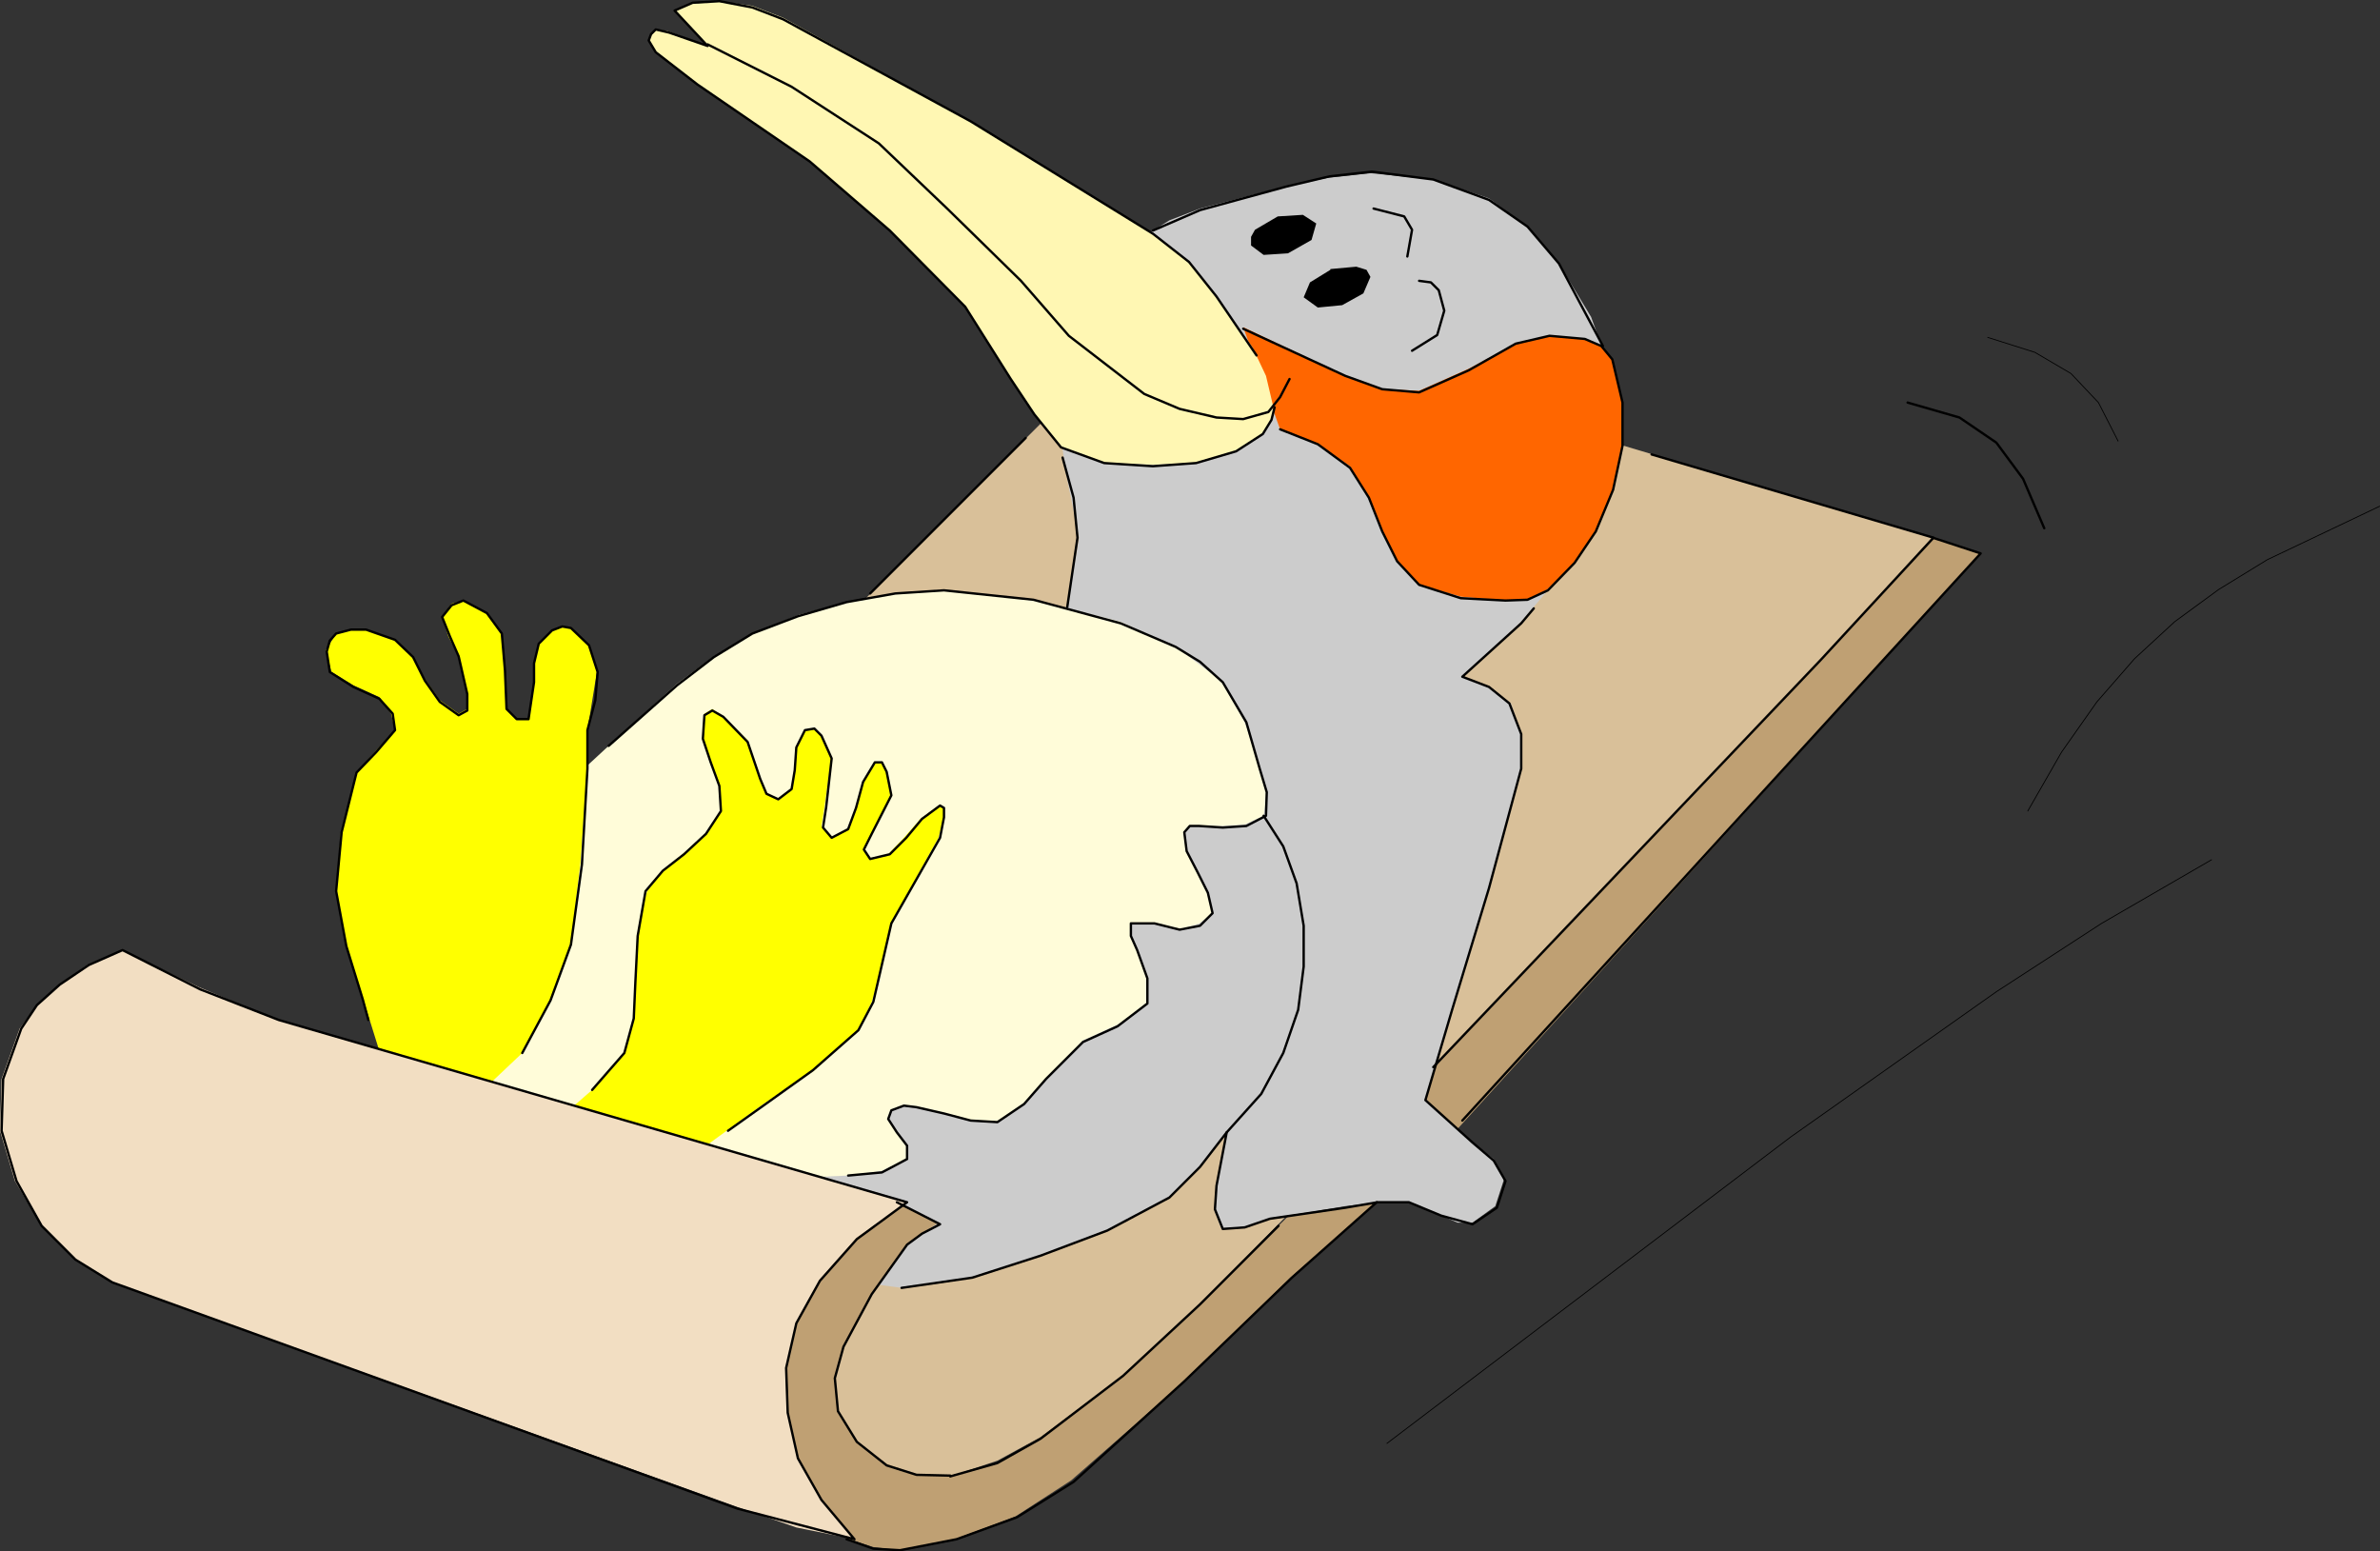 <?xml version="1.0" encoding="UTF-8" standalone="no"?>
<svg
   version="1.0"
   width="129.574mm"
   height="84.453mm"
   id="svg35"
   sodipodi:docname="Penguin on Toboggan.wmf"
   xmlns:inkscape="http://www.inkscape.org/namespaces/inkscape"
   xmlns:sodipodi="http://sodipodi.sourceforge.net/DTD/sodipodi-0.dtd"
   xmlns="http://www.w3.org/2000/svg"
   xmlns:svg="http://www.w3.org/2000/svg">
  <rect width="100%" height="100%" fill="#333333" stroke="none"/>
  <sodipodi:namedview
     id="namedview35"
     pagecolor="#ffffff"
     bordercolor="#000000"
     borderopacity="0.25"
     inkscape:showpageshadow="2"
     inkscape:pageopacity="0.0"
     inkscape:pagecheckerboard="0"
     inkscape:deskcolor="#d1d1d1"
     inkscape:document-units="mm" />
  <defs
     id="defs1">
    <pattern
       id="WMFhbasepattern"
       patternUnits="userSpaceOnUse"
       width="6"
       height="6"
       x="0"
       y="0" />
  </defs>
  <path
     style="fill:#bfa073;fill-opacity:1;fill-rule:evenodd;stroke:none"
     d="m 267.125,247.838 107.464,-112 22.947,-25.212 10.019,3.232 -113.281,124.606 -27.149,9.535 v 0 z"
     id="path1" />
  <path
     style="fill:#d9c099;fill-opacity:1;fill-rule:evenodd;stroke:none"
     d="M 72.397,228.768 238.198,63.111 l 159.337,47.515 -22.947,25.212 -63.347,66.747 -64.317,65.778 -15.837,14.707 -16.968,12.606 -8.888,4.848 -9.696,3.232 -9.696,0.162 -5.01,-0.808 -4.202,-1.939 -104.07,-72.404 v 0 z"
     id="path2" />
  <path
     style="fill:#cccccc;fill-opacity:1;fill-rule:evenodd;stroke:none"
     d="m 219.614,124.525 2.424,-13.899 -2.747,-13.414 -1.778,-13.414 v -7.273 l 0.808,-5.495 1.939,-5.333 3.555,-5.98 10.342,-10.343 6.464,-4.04 6.302,-2.424 17.453,-4.525 8.726,-1.778 8.888,-0.97 12.928,1.293 11.474,3.879 7.918,5.818 6.464,7.596 6.626,10.99 4.363,12.121 1.778,12.283 -1.778,12.121 -8.242,13.737 -10.504,12.444 -12.12,11.313 5.494,2.101 4.525,3.394 2.101,6.303 v 6.788 l -6.626,24.889 -7.595,24.727 -5.494,18.909 9.696,8.727 4.363,3.394 2.101,4.202 -1.778,5.495 -4.686,3.394 h -3.07 l -3.394,-1.455 -6.626,-2.747 h -6.464 l -6.626,0.808 -15.514,2.586 -4.848,1.778 -5.171,0.323 -1.454,-4.04 0.485,-4.848 2.101,-10.99 -5.494,7.111 -6.302,6.141 -12.766,6.949 -13.736,5.172 -14.059,4.525 -14.544,2.101 -10.989,-1.455 -10.666,-3.071 -16.806,-4.364 4.04,-23.111 2.747,-11.475 4.202,-10.828 14.059,-22.465 15.514,-21.333 z"
     id="path3" />
  <path
     style="fill:#fffcd9;fill-opacity:1;fill-rule:evenodd;stroke:none"
     d="m 79.992,221.98 75.952,20.687 18.584,-0.808 6.949,-0.97 5.171,-2.424 v -2.747 l -2.101,-2.747 -1.778,-2.747 0.646,-1.778 2.586,-0.97 2.586,0.323 5.656,1.293 5.494,1.455 5.494,0.323 5.494,-3.717 4.525,-5.172 7.595,-7.919 7.434,-3.394 5.818,-4.202 v -5.172 l -2.101,-5.818 -1.293,-3.232 v -2.424 l 4.848,0.162 5.171,1.293 4.04,-1.293 2.747,-2.101 -0.97,-4.202 -2.101,-4.202 -2.262,-4.364 -0.485,-3.879 1.131,-1.293 h 1.939 4.525 l 4.848,-0.323 3.878,-1.778 0.646,-4.848 -1.454,-5.172 -3.07,-9.212 -4.848,-8.566 -9.373,-6.949 -11.312,-5.172 -17.938,-4.525 -18.422,-1.939 -10.019,0.646 -10.019,1.778 -9.696,2.586 -9.696,3.879 -7.918,4.687 -7.595,5.657 -14.059,12.768 -14.867,13.737 -13.736,15.03 -5.656,8.404 -4.202,9.535 -3.717,10.505 -2.909,11.313 v 0 z"
     id="path4" />
  <path
     style="fill:#ff6600;fill-opacity:1;fill-rule:evenodd;stroke:none"
     d="m 255.813,67.313 21.008,10.02 7.595,2.747 7.595,0.323 10.181,-4.525 9.696,-5.172 6.949,-1.616 7.272,0.646 3.394,1.293 2.262,2.909 2.101,8.566 v 9.212 l -1.939,9.051 -3.555,8.566 -4.363,6.465 -5.656,5.495 -4.04,2.101 -4.848,0.162 -8.888,-0.808 -8.565,-2.424 -4.525,-4.848 -3.07,-6.141 -2.747,-6.949 -3.878,-6.465 -6.626,-4.525 -7.757,-3.071 -7.595,-21.01 z"
     id="path5" />
  <path
     style="fill:#ffff00;fill-opacity:1;fill-rule:evenodd;stroke:none"
     d="m 142.854,237.495 14.221,-10.343 10.504,-6.949 9.05,-8.242 2.747,-5.818 1.778,-5.98 2.262,-10.343 9.696,-17.455 1.131,-4.202 v -1.939 l -1.131,-0.485 -3.717,2.747 -3.394,3.879 -3.232,3.394 -3.717,0.97 -1.454,-1.939 1.778,-3.232 4.04,-7.919 -0.97,-4.848 -0.97,-1.939 h -1.454 l -2.424,4.04 -1.454,5.333 -1.616,4.364 -3.394,1.778 -2.101,-2.424 0.646,-4.202 1.454,-10.02 -2.101,-4.364 -1.454,-1.455 -1.939,0.323 -1.778,3.556 -0.323,4.687 -0.646,3.879 -2.424,2.101 -2.747,-1.131 -1.293,-3.394 -2.586,-7.596 -5.01,-4.848 -2.262,-1.616 -1.616,0.97 -0.323,4.848 1.616,5.172 1.778,4.848 0.323,5.172 -3.07,4.687 -4.848,4.202 -4.04,3.394 -3.232,4.202 -1.293,4.525 -0.646,4.687 -0.485,9.374 -0.323,7.596 -1.939,7.111 -6.626,7.596 -7.595,6.626 28.603,6.788 v 0 z"
     id="path6" />
  <path
     style="fill:#ffff00;fill-opacity:1;fill-rule:evenodd;stroke:none"
     d="m 94.374,227.151 7.11,-4.848 5.979,-5.657 5.818,-10.828 4.202,-11.475 1.939,-16.808 1.454,-19.717 v -7.596 l 1.939,-11.96 -1.616,-5.495 -3.717,-3.556 -1.778,-0.323 -2.101,0.808 -2.747,2.747 -0.97,3.717 v 3.879 l -1.131,7.919 h -2.424 l -2.101,-2.101 -0.323,-7.919 -0.646,-7.596 -3.07,-4.202 -4.848,-2.586 -2.424,0.646 -1.939,2.747 1.293,4.04 2.101,4.04 1.778,7.596 v 3.232 l -1.778,0.97 -3.878,-2.747 -3.07,-4.364 -2.424,-4.525 -3.717,-3.556 -5.979,-2.101 h -3.07 l -3.07,0.808 -2.101,3.394 1.131,4.525 4.525,2.747 5.333,2.424 2.424,3.394 0.808,3.394 -3.878,4.202 -4.04,4.525 -3.232,12.283 -0.97,12.121 2.101,11.313 3.394,10.667 5.494,17.616 z"
     id="path7" />
  <path
     style="fill:#fff7b3;fill-opacity:1;fill-rule:evenodd;stroke:none"
     d="m 218.645,92.04 -5.818,-6.788 -4.848,-7.273 -9.373,-14.869 -15.514,-15.677 -16.483,-14.222 -23.109,-15.838 -8.565,-6.626 -1.454,-2.424 0.485,-1.293 0.97,-0.97 2.424,0.323 8.242,3.071 -6.787,-7.273 3.717,-1.616 5.494,-0.323 6.787,0.97 6.302,2.424 38.622,21.333 37.491,23.111 7.434,5.818 5.656,7.111 7.434,10.505 2.747,5.818 1.454,6.141 -0.323,2.909 -1.778,2.909 -5.494,3.556 -8.565,2.424 -8.565,0.323 -10.019,-0.323 z"
     id="path8" />
  <path
     style="fill:#bfa073;fill-opacity:1;fill-rule:evenodd;stroke:none"
     d="m 265.185,250.101 -18.261,18.263 -15.837,14.707 -16.968,12.606 -8.888,5.333 -9.696,2.747 -6.626,-0.323 -6.464,-2.263 -6.141,-4.525 -3.878,-6.303 -0.646,-6.788 1.778,-6.465 5.818,-10.828 7.272,-10.182 3.07,-2.263 3.394,-2.263 -8.565,-4.202 -15.19,6.465 -6.949,3.556 -5.333,5.495 -2.586,6.949 -0.97,7.919 2.424,15.838 3.07,6.788 3.878,6.303 5.333,5.495 5.979,4.364 5.494,1.778 5.494,0.646 11.312,-2.263 12.443,-4.687 11.474,-7.434 23.27,-20.364 21.816,-21.333 17.938,-15.515 -18.099,2.747 v 0 z"
     id="path9" />
  <path
     style="fill:#f2dec2;fill-opacity:1;fill-rule:evenodd;stroke:none"
     d="m 25.21,195.475 15.675,7.596 16.16,6.788 129.603,37.495 -10.342,7.273 -7.595,8.566 -4.848,8.889 -2.101,9.374 0.323,9.212 2.101,9.374 4.848,8.566 6.787,8.081 -11.958,-2.424 -12.12,-4.202 L 23.109,263.838 15.514,259.151 8.565,252.202 3.07,242.99 0,232.646 0.323,221.98 4.04,211.636 l 3.555,-4.848 4.686,-4.202 5.656,-4.04 7.272,-3.071 z"
     id="path10" />
  <path
     style="fill:#000000;fill-opacity:1;fill-rule:evenodd;stroke:none"
     d="m 273.75,55.354 5.333,-0.485 2.101,0.646 0.808,1.455 -1.454,3.394 -4.363,2.424 -5.01,0.485 -2.909,-2.101 1.293,-3.071 4.202,-2.586 v 0 z"
     id="path11" />
  <path
     style="fill:#000000;fill-opacity:1;fill-rule:evenodd;stroke:none"
     d="m 262.923,44.525 5.171,-0.323 2.747,1.778 -0.97,3.394 -4.848,2.747 -5.01,0.323 -2.586,-1.939 v -1.778 l 0.808,-1.455 z"
     id="path12" />
  <path
     style="fill:none;stroke:#000000;stroke-width:0.485px;stroke-linecap:round;stroke-linejoin:round;stroke-miterlimit:4;stroke-dasharray:none;stroke-opacity:1"
     d="m 397.697,110.626 9.858,3.232 -106.656,116.687"
     id="path13" />
  <path
     style="fill:none;stroke:#000000;stroke-width:0.485px;stroke-linecap:round;stroke-linejoin:round;stroke-miterlimit:4;stroke-dasharray:none;stroke-opacity:1"
     d="m 263.084,252.202 -16.16,16.162 -15.837,14.707 -16.968,12.929 -8.888,5.01 -9.696,2.747"
     id="path14" />
  <path
     style="fill:none;stroke:#000000;stroke-width:0.485px;stroke-linecap:round;stroke-linejoin:round;stroke-miterlimit:4;stroke-dasharray:none;stroke-opacity:1"
     d="m 339.844,93.495 58.014,17.131 -23.27,25.212 -79.669,83.717"
     id="path15" />
  <path
     style="fill:none;stroke:#000000;stroke-width:0.485px;stroke-linecap:round;stroke-linejoin:round;stroke-miterlimit:4;stroke-dasharray:none;stroke-opacity:1"
     d="M 179.053,122.101 211.049,90.101"
     id="path16" />
  <path
     style="fill:none;stroke:#000000;stroke-width:0.485px;stroke-linecap:round;stroke-linejoin:round;stroke-miterlimit:4;stroke-dasharray:none;stroke-opacity:1"
     d="m 219.614,124.848 2.101,-14.222 -0.808,-8.242 -2.262,-8.242"
     id="path17" />
  <path
     style="fill:none;stroke:#000000;stroke-width:0.485px;stroke-linecap:round;stroke-linejoin:round;stroke-miterlimit:4;stroke-dasharray:none;stroke-opacity:1"
     d="m 315.604,125.172 -2.586,3.071 -12.12,10.99 5.494,2.101 4.202,3.394 2.424,6.303 v 7.111 l -6.626,24.566 -7.595,25.051 -5.494,18.586 9.696,8.727 4.363,3.717 2.424,4.202 -1.778,5.495 -5.01,3.394 -6.464,-1.778 -6.626,-2.747 h -6.464 l -6.626,1.131 -15.514,2.263 -5.171,1.778 -4.525,0.323 -1.616,-4.04 0.323,-4.848 2.101,-10.99 -5.494,7.111 -6.302,6.303 -12.766,6.788 -13.736,5.172 -14.059,4.525 -14.544,2.101"
     id="path18" />
  <path
     style="fill:none;stroke:#000000;stroke-width:0.485px;stroke-linecap:round;stroke-linejoin:round;stroke-miterlimit:4;stroke-dasharray:none;stroke-opacity:1"
     d="m 237.229,47.434 9.696,-4.202 17.776,-4.848 8.888,-2.101 8.726,-0.97 12.605,1.616 11.474,4.202 7.918,5.495 6.464,7.596 9.05,16.97"
     id="path19" />
  <path
     style="fill:none;stroke:#000000;stroke-width:0.485px;stroke-linecap:round;stroke-linejoin:round;stroke-miterlimit:4;stroke-dasharray:none;stroke-opacity:1"
     d="m 174.528,241.859 6.949,-0.646 5.171,-2.747 v -2.747 l -2.101,-2.747 -1.778,-2.747 0.646,-1.778 2.586,-0.97 2.586,0.323 5.656,1.293 5.494,1.455 5.494,0.323 5.494,-3.717 4.525,-5.172 7.595,-7.596 7.11,-3.232 6.141,-4.687 v -5.172 l -2.101,-5.818 -1.293,-2.909 v -2.586 h 4.848 l 5.171,1.293 4.202,-0.808 2.586,-2.586 -0.97,-4.202 -2.101,-4.202 -2.262,-4.364 -0.485,-3.879 1.131,-1.293 h 1.939 l 4.848,0.323 4.848,-0.323 4.04,-2.101 0.162,-4.848 -1.454,-4.848 -2.747,-9.535 -4.848,-8.242 -4.686,-4.202 -5.01,-3.071 -11.312,-4.848 -17.938,-4.848 -18.422,-1.939 -10.019,0.646 -10.019,1.778 -10.019,2.909 -9.373,3.556 -7.918,4.848 -7.595,5.818 -14.059,12.444"
     id="path20" />
  <path
     style="fill:none;stroke:#000000;stroke-width:0.485px;stroke-linecap:round;stroke-linejoin:round;stroke-miterlimit:4;stroke-dasharray:none;stroke-opacity:1"
     d="m 255.813,67.636 21.008,9.697 7.595,2.747 7.595,0.646 10.181,-4.525 9.696,-5.495 6.949,-1.616 7.272,0.646 3.394,1.455 2.262,2.747 2.101,8.889 v 8.889 l -1.939,9.051 -3.555,8.566 -4.363,6.465 -5.494,5.657 -4.202,1.939 -4.525,0.162 -9.211,-0.485 -8.565,-2.747 -4.525,-4.848 -3.07,-6.141 -2.747,-6.949 -3.878,-6.141 -6.626,-4.848 -7.757,-3.071"
     id="path21" />
  <path
     style="fill:none;stroke:#000000;stroke-width:0.485px;stroke-linecap:round;stroke-linejoin:round;stroke-miterlimit:4;stroke-dasharray:none;stroke-opacity:1"
     d="m 149.803,232.646 7.272,-5.172 10.181,-7.273 9.373,-8.242 3.07,-5.818 1.454,-6.303 2.262,-9.859 10.019,-17.616 0.808,-4.202 v -1.939 l -0.808,-0.485 -3.717,2.747 -3.232,3.879 -3.394,3.394 -4.04,0.97 -1.293,-1.939 1.616,-3.232 4.04,-7.919 -0.97,-4.848 -0.97,-1.939 h -1.454 l -2.424,4.04 -1.454,5.333 -1.616,4.364 -3.394,1.778 -1.778,-2.101 0.646,-4.202 1.131,-10.02 -2.101,-4.687 -1.454,-1.455 -1.939,0.323 -1.778,3.556 -0.323,4.687 -0.646,3.879 -2.747,2.101 -2.424,-1.131 -1.293,-3.071 -2.586,-7.596 -5.01,-5.172 -2.262,-1.293 -1.616,0.97 -0.323,4.848 1.616,4.848 1.778,4.848 0.323,5.172 -3.07,4.687 -4.525,4.202 -4.363,3.394 -3.555,4.202 -1.616,9.212 -0.485,9.697 -0.323,7.273 -1.939,7.111 -6.626,7.596"
     id="path22" />
  <path
     style="fill:none;stroke:#000000;stroke-width:0.485px;stroke-linecap:round;stroke-linejoin:round;stroke-miterlimit:4;stroke-dasharray:none;stroke-opacity:1"
     d="m 107.464,216.646 5.818,-10.828 4.202,-11.475 2.262,-16.485 1.131,-19.717 v -7.919 l 1.616,-6.141 0.485,-5.818 -1.778,-5.495 -3.717,-3.556 -1.778,-0.323 -2.101,0.808 -2.747,2.747 -0.97,4.04 v 3.879 l -1.131,7.596 h -2.424 l -2.101,-2.101 -0.323,-7.919 -0.646,-7.596 -3.07,-4.202 -4.848,-2.586 -2.424,0.97 -1.939,2.424 1.616,4.04 1.778,4.04 1.778,7.758 v 3.394 l -1.778,0.97 -3.878,-2.747 -3.07,-4.364 -2.424,-4.848 -3.717,-3.556 -5.979,-2.101 h -3.07 l -3.07,0.808 -1.293,1.455 -0.646,2.263 0.646,4.202 4.848,3.071 5.333,2.424 2.747,3.071 0.485,3.394 -3.878,4.525 -4.04,4.202 -3.07,12.283 -1.131,12.121 2.101,11.313 3.394,10.99 1.131,4.202"
     id="path23" />
  <path
     style="fill:none;stroke:#000000;stroke-width:0.485px;stroke-linecap:round;stroke-linejoin:round;stroke-miterlimit:4;stroke-dasharray:none;stroke-opacity:1"
     d="m 262.276,83.798 -0.646,2.586 -1.778,2.909 -5.494,3.556 -8.242,2.424 -8.888,0.646 -10.019,-0.646 -8.888,-3.232 -5.494,-6.788 -4.848,-7.273 -9.373,-14.869 -15.514,-15.677 -16.483,-14.222 -23.109,-15.838 -8.565,-6.626 -1.454,-2.424 0.485,-1.293 0.97,-0.97 2.747,0.646 7.918,2.747 -6.787,-7.273 3.717,-1.616 5.494,-0.323 6.787,1.293 6.302,2.424 38.622,21.01 37.491,23.111 7.434,5.818 5.656,7.111 8.242,12.121"
     id="path24" />
  <path
     style="fill:none;stroke:#000000;stroke-width:0.485px;stroke-linecap:round;stroke-linejoin:round;stroke-miterlimit:4;stroke-dasharray:none;stroke-opacity:1"
     d="m 174.205,316.687 5.494,1.939 5.494,0.323 11.635,-2.263 12.443,-4.525 11.635,-7.273 22.786,-20.687 22.139,-21.333 17.453,-15.515"
     id="path25" />
  <path
     style="fill:none;stroke:#000000;stroke-width:0.485px;stroke-linecap:round;stroke-linejoin:round;stroke-miterlimit:4;stroke-dasharray:none;stroke-opacity:1"
     d="m 195.536,303.596 -6.949,-0.162 -6.141,-1.939 -6.141,-4.848 -3.878,-6.303 -0.646,-6.788 1.778,-6.465 5.818,-10.828 7.272,-10.182 3.07,-2.263 3.717,-1.939 -8.888,-4.525"
     id="path26" />
  <path
     style="fill:none;stroke:#000000;stroke-width:0.485px;stroke-linecap:round;stroke-linejoin:round;stroke-miterlimit:4;stroke-dasharray:none;stroke-opacity:1"
     d="m 25.21,195.475 15.998,8.081 16.16,6.303 129.28,37.495 -10.342,7.596 -7.595,8.566 -4.848,8.727 -2.101,9.212 0.323,9.212 2.101,9.374 4.848,8.566 6.787,8.081 -24.078,-6.303 -128.633,-46.545 -7.595,-4.687 -6.949,-6.949 -5.171,-9.212 -3.07,-10.343 0.323,-10.667 3.717,-10.343 3.232,-4.848 4.686,-4.202 5.979,-4.04 6.949,-3.071"
     id="path27" />
  <path
     style="fill:none;stroke:#000000;stroke-width:0.162px;stroke-linecap:round;stroke-linejoin:round;stroke-miterlimit:4;stroke-dasharray:none;stroke-opacity:1"
     d="m 417.251,166.869 6.949,-12.121 7.272,-10.343 7.757,-8.889 8.242,-7.596 9.05,-6.626 10.019,-6.141 23.109,-10.99"
     id="path28" />
  <path
     style="fill:none;stroke:#000000;stroke-width:0.162px;stroke-linecap:round;stroke-linejoin:round;stroke-miterlimit:4;stroke-dasharray:none;stroke-opacity:1"
     d="m 285.385,296.97 83.062,-63.03 42.339,-29.899 21.654,-14.061 22.624,-13.091"
     id="path29" />
  <path
     style="fill:none;stroke:#000000;stroke-width:0.485px;stroke-linecap:round;stroke-linejoin:round;stroke-miterlimit:4;stroke-dasharray:none;stroke-opacity:1"
     d="m 392.526,82.828 10.666,3.071 7.595,5.172 5.494,7.434 4.363,10.182"
     id="path30" />
  <path
     style="fill:none;stroke:#000000;stroke-width:0.162px;stroke-linecap:round;stroke-linejoin:round;stroke-miterlimit:4;stroke-dasharray:none;stroke-opacity:1"
     d="m 409.009,69.414 9.696,3.071 7.434,4.364 5.656,5.98 4.04,7.919"
     id="path31" />
  <path
     style="fill:none;stroke:#000000;stroke-width:0.485px;stroke-linecap:round;stroke-linejoin:round;stroke-miterlimit:4;stroke-dasharray:none;stroke-opacity:1"
     d="m 282.638,42.909 6.302,1.616 1.616,2.747 -0.97,5.495"
     id="path32" />
  <path
     style="fill:none;stroke:#000000;stroke-width:0.485px;stroke-linecap:round;stroke-linejoin:round;stroke-miterlimit:4;stroke-dasharray:none;stroke-opacity:1"
     d="m 292.011,57.778 2.424,0.323 1.616,1.616 1.131,4.202 -1.454,5.01 -5.171,3.232"
     id="path33" />
  <path
     style="fill:none;stroke:#000000;stroke-width:0.485px;stroke-linecap:round;stroke-linejoin:round;stroke-miterlimit:4;stroke-dasharray:none;stroke-opacity:1"
     d="m 145.601,9.131 17.291,8.727 17.938,11.636 14.059,13.414 15.19,14.869 9.858,11.313 15.514,11.96 7.272,3.071 7.595,1.778 5.494,0.323 5.171,-1.455 2.424,-3.071 1.939,-3.717"
     id="path34" />
  <path
     style="fill:none;stroke:#000000;stroke-width:0.485px;stroke-linecap:round;stroke-linejoin:round;stroke-miterlimit:4;stroke-dasharray:none;stroke-opacity:1"
     d="m 252.419,232.97 7.11,-7.919 4.525,-8.404 3.07,-8.889 1.131,-8.889 v -8.404 l -1.454,-8.727 -2.747,-7.596 -4.04,-6.303"
     id="path35" />
</svg>

